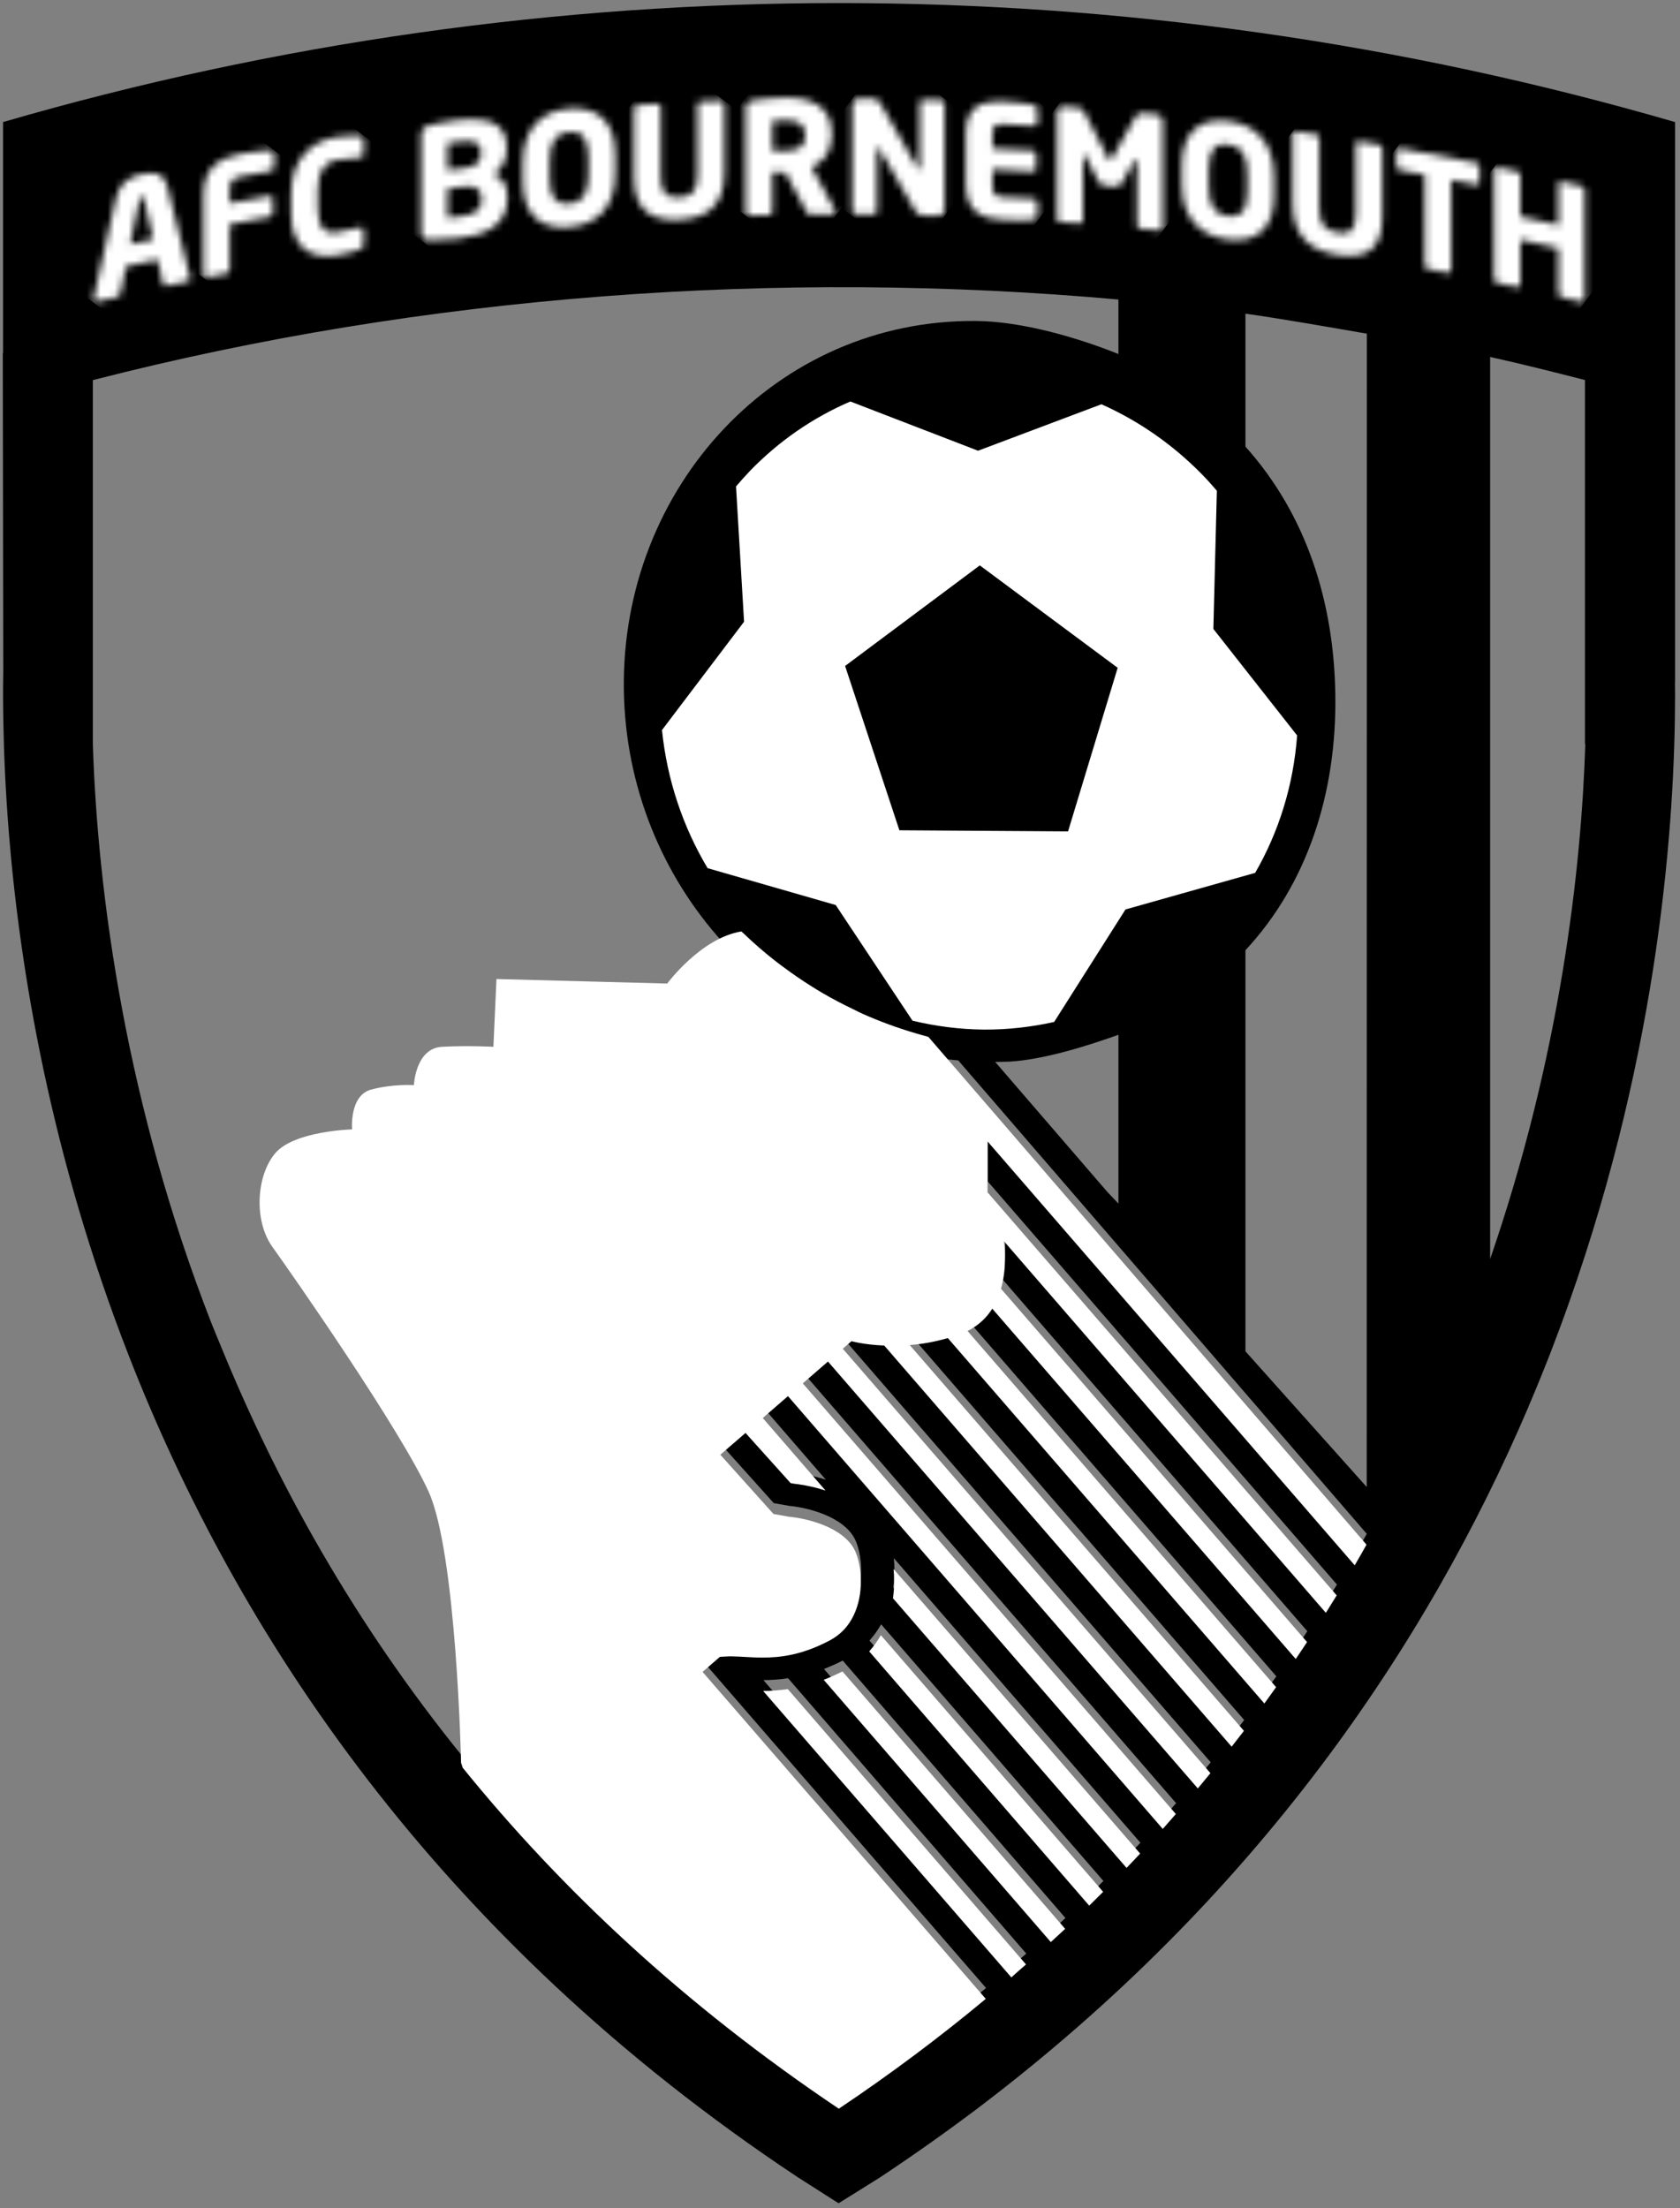 <svg xmlns="http://www.w3.org/2000/svg" fill="none" viewBox="0 0 242 318" height="318" width="242">
<rect x="0" y="0" width="242" height="318" fill="#808080" stroke="none"/>
<path fill="black" d="M0.441 17.58V50.842H0.401L0.469 96.819C0.449 97.859 0.441 98.959 0.441 100.125C0.441 101.256 0.457 102.478 0.477 103.723V103.917H0.481C0.56 108.567 0.794 113.953 1.279 119.986C2.89 139.793 7.32 166.424 18.507 195.129C34.048 235.043 62.81 279.019 114.929 313.564L120.798 317.308L126.772 313.576C131.663 310.331 136.348 307.011 140.829 303.634C181.142 273.113 205.538 236.837 220.089 202.802L220.15 202.656L220.267 202.359C221.303 199.941 222.286 197.526 223.23 195.12C224.211 192.574 225.15 190.057 226.033 187.549C239.083 150.688 241.279 118.07 241.288 100.122C241.288 99.448 241.277 98.84 241.271 98.209L241.288 98.201V58.252V50.843V17.581C162.63 -5.271 79.093 -5.271 0.441 17.58ZM196.872 214.152L179.404 194.612V136.85C188.277 127.303 192.562 114.322 192.351 100.065C192.161 86.745 188.226 74.177 179.404 64.322V45.178C184.447 45.871 191.865 47.186 196.888 48.055L196.873 214.152H196.872ZM161.108 173.336L159.507 171.653L143.356 152.933C144.037 152.923 144.719 152.923 145.397 152.891C150.338 152.613 156.665 150.62 161.108 149.026V173.336ZM145.718 283.216L109.968 241.962C111.04 241.962 112.235 241.89 113.519 241.694L147.832 281.35C147.13 281.953 146.42 282.591 145.718 283.216ZM151.404 278.13L118.692 240.359C119.572 240.02 120.465 239.617 121.393 239.152L153.471 276.223C152.796 276.861 152.102 277.493 151.404 278.13ZM156.94 272.886L125.249 236.27C125.903 235.534 126.451 234.755 126.927 233.93L158.945 270.894C158.274 271.557 157.62 272.211 156.94 272.886ZM162.313 267.446L128.668 228.618C128.783 227.784 128.842 226.972 128.842 226.15C128.842 225.566 128.811 224.976 128.753 224.4L164.27 265.384C163.629 266.079 162.964 266.774 162.313 267.446ZM195.182 223.87L142.293 162.826V170.157L192.585 228.203C192.068 229.043 191.549 229.881 191.022 230.715L144.649 177.191C144.804 178.331 145.043 181.195 144.231 184.042L188.313 234.923C187.789 235.732 187.231 236.559 186.686 237.361L142.973 186.911C142.169 188.187 141.022 189.311 139.41 190.127L183.855 241.42C183.292 242.215 182.734 242.988 182.167 243.774L136.569 191.146C134.616 191.713 132.762 192.023 131.084 192.15L179.222 247.712C178.641 248.479 178.041 249.232 177.451 249.991L127.408 192.221C124.529 192.113 122.695 191.592 122.695 191.592L121.439 192.68L174.401 253.802C173.799 254.528 173.19 255.275 172.582 256.003L119.308 194.523L115.682 197.666L169.416 259.688C168.793 260.404 168.172 261.116 167.53 261.834L113.544 199.502L109.915 202.655L118.956 213.103C116.76 212.392 114.928 212.171 114.432 212.119L113.929 212.033L107.43 204.806L103.799 207.941L111.46 216.477L113.78 216.888H113.901C113.901 216.888 113.969 216.888 114.172 216.925C114.868 217.003 116.807 217.314 118.715 218.099C120.636 218.869 122.38 220.097 123.148 221.671C123.628 222.611 124.056 224.345 124.037 226.15C124.058 227.833 123.725 229.576 123.004 231.079C122.283 232.573 121.211 233.802 119.572 234.683C115.584 236.786 112.5 237.157 109.88 237.157C108.235 237.163 106.799 236.993 105.329 236.979C105.058 236.979 104.797 236.993 104.531 237.008L103.739 237.051L101.24 239.217L142.037 286.307C135.494 291.75 128.447 297.049 120.868 302.125C98.487 287.121 80.769 270.402 66.701 253.043L66.691 253.032C50.94 233.624 39.828 213.448 31.905 194.086C31.418 192.883 30.894 191.672 30.424 190.478C24.264 174.678 20.277 159.518 17.691 145.874C14.804 130.607 13.702 117.309 13.374 107.184V54.745C61.219 42.441 112.239 38.746 161.106 43.137V50.986C155.126 48.583 147.14 46.271 140.57 46.226C111.791 45.976 89.43 70.201 89.864 99.385C90.288 127.299 111.242 150.378 138.033 152.718L196.88 220.899C196.322 221.897 195.752 222.88 195.182 223.87ZM214.392 182.069C214.392 182.075 214.652 182.079 214.65 182.084V51.408C219.305 52.44 223.682 53.544 228.31 54.732V107.186L228.36 107.151C227.796 124.696 224.895 151.918 214.392 182.069Z"></path>
<path fill="white" d="M96.11 141.647L71.515 140.995L71.073 150.758C71.073 150.758 67.46 150.549 63.65 150.758C59.835 150.988 59.62 156.28 59.62 156.28C59.62 156.28 56.646 156.069 53.471 156.913C50.293 157.765 50.717 162.649 50.717 162.649C50.717 162.649 42.438 162.864 39.682 166.042C36.923 169.237 36.506 175.796 39.269 179.618C42.018 183.44 57.711 205.915 61.742 214.826C65.773 223.747 66.416 253.873 66.416 253.873L66.654 254.592L66.665 254.599C80.732 271.962 98.453 288.681 120.831 303.687C128.411 298.611 135.457 293.312 142 287.869L101.203 240.779L103.702 238.613L104.494 238.57C104.759 238.553 105.018 238.541 105.291 238.541C106.761 238.555 108.197 238.725 109.842 238.719C112.461 238.719 115.546 238.348 119.535 236.245C121.173 235.363 122.246 234.136 122.966 232.641C123.69 231.138 124.02 229.395 124 227.712C124.02 225.906 123.592 224.173 123.111 223.233C122.342 221.66 120.598 220.429 118.677 219.661C116.769 218.876 114.83 218.565 114.134 218.487C113.931 218.451 113.863 218.451 113.863 218.451H113.741L111.421 218.039L103.76 209.503L107.391 206.368L113.89 213.595L114.393 213.681C114.889 213.736 116.721 213.954 118.917 214.665L109.876 204.217L113.505 201.064L167.492 263.396C168.134 262.678 168.754 261.966 169.376 261.25L115.643 199.228L119.269 196.085L172.543 257.565C173.152 256.836 173.763 256.088 174.361 255.364L121.402 194.239L122.659 193.151C122.659 193.151 124.492 193.672 127.371 193.78L177.414 251.55C178.004 250.789 178.602 250.036 179.185 249.271L131.047 193.709C132.728 193.582 134.58 193.272 136.533 192.705L182.13 245.333C182.694 244.548 183.253 243.774 183.818 242.979L139.373 191.686C140.984 190.872 142.133 189.748 142.936 188.47L186.649 238.92C187.192 238.118 187.751 237.291 188.276 236.482L144.194 185.601C145.006 182.754 144.766 179.89 144.614 178.75L190.985 232.274C191.511 231.44 192.034 230.602 192.548 229.762L142.256 171.716V164.385L195.144 225.43C195.715 224.44 196.288 223.455 196.843 222.456L133.728 149.326C133.088 149.162 132.466 148.969 131.836 148.792C129.271 148.038 126.778 147.118 124.358 146.051C123.899 145.845 123.446 145.613 122.994 145.388C121.46 144.658 119.957 143.874 118.49 143.019C117.98 142.72 117.475 142.409 116.972 142.094C115.553 141.206 114.182 140.27 112.845 139.267C112.427 138.959 112.005 138.655 111.592 138.325C110.009 137.079 108.495 135.761 107.047 134.369C106.964 134.292 106.869 134.224 106.787 134.143C100.946 135.099 96.11 141.647 96.11 141.647Z"></path>
<path fill="white" d="M109.929 243.523L145.679 284.777C146.381 284.152 147.091 283.513 147.792 282.912L113.48 243.256C112.196 243.45 111.001 243.523 109.929 243.523Z"></path>
<path fill="white" d="M118.653 241.919L151.365 279.69C152.062 279.053 152.759 278.42 153.431 277.783L121.353 240.711C120.426 241.176 119.533 241.579 118.653 241.919Z"></path>
<path fill="white" d="M125.209 237.83L156.9 274.446C157.582 273.772 158.234 273.116 158.904 272.453L126.885 235.489C126.411 236.315 125.863 237.093 125.209 237.83Z"></path>
<path fill="white" d="M128.714 225.961C128.774 226.537 128.804 227.127 128.804 227.711C128.804 228.53 128.744 229.345 128.63 230.178L162.276 269.007C162.925 268.334 163.591 267.64 164.233 266.946L128.714 225.961Z"></path>
<path fill="white" d="M101.929 125.031L120.382 130.339L131.442 146.997C134.767 147.793 138.214 148.247 141.743 148.278C145.227 148.296 148.602 147.901 151.846 147.179L162.124 130.976L180.803 125.707C184.187 119.847 186.316 113.132 186.847 105.918L174.784 90.578L175.284 70.674C174.563 69.829 173.817 68.997 173.042 68.213C168.909 64.026 164.044 60.614 158.657 58.221L140.886 64.912L122.494 57.821C117.037 60.16 112.155 63.57 108.056 67.793C107.357 68.522 106.691 69.277 106.022 70.054L107.18 89.539L95.357 105.14C96.09 112.337 98.386 119.1 101.929 125.031ZM141.139 81.425L160.998 96.175L153.851 119.733L129.555 119.574L121.733 95.909L141.139 81.425Z"></path>
<mask height="20" width="15" y="24" x="13" maskUnits="userSpaceOnUse" style="mask-type:luminance" id="mask0_42_408">
<path fill="white" d="M20.106 28.685C20.155 28.451 20.219 28.323 20.415 28.277C20.621 28.235 20.662 28.335 20.707 28.554C21.157 30.517 21.607 32.475 22.061 34.44C20.96 34.681 19.859 34.934 18.759 35.176C19.21 33.016 19.657 30.855 20.106 28.685ZM20.415 25.097C18.885 25.436 17.251 26.151 16.74 28.42C15.643 33.311 14.544 38.206 13.446 43.101C13.452 43.15 13.415 43.205 13.423 43.224C13.415 43.444 13.584 43.545 13.801 43.494C14.834 43.248 15.864 42.999 16.898 42.765C17.12 42.71 17.292 42.487 17.342 42.253C17.608 40.969 17.869 39.677 18.138 38.392C19.653 38.041 21.166 37.701 22.683 37.375C22.947 38.543 23.214 39.713 23.479 40.876C23.525 41.092 23.699 41.233 23.928 41.183C24.959 40.961 25.996 40.747 27.035 40.529C27.257 40.482 27.408 40.315 27.408 40.092C27.412 40.074 27.388 40.032 27.388 39.983C26.283 35.574 25.18 31.176 24.085 26.781C23.724 25.341 22.805 24.923 21.758 24.923C21.323 24.923 20.864 24.996 20.415 25.097Z"></path>
</mask>
<g mask="url(#mask0_42_408)">
<path fill="white" d="M4.484 36.868L18.434 18.211L36.342 31.6L22.393 50.258L4.484 36.868Z"></path>
</g>
<mask height="19" width="11" y="21" x="29" maskUnits="userSpaceOnUse" style="mask-type:luminance" id="mask1_42_408">
<path fill="white" d="M39.044 21.647C38.26 21.677 37.145 21.696 34.736 22.152C31.863 22.699 29.307 23.942 29.307 28.02V39.61C29.307 39.861 29.509 40.02 29.756 39.971C30.717 39.779 31.682 39.585 32.646 39.393C32.89 39.345 33.094 39.109 33.094 38.862V32.314C35.012 31.943 36.937 31.58 38.862 31.232C39.1 31.189 39.311 30.949 39.305 30.706V28.573C39.305 28.323 39.11 28.157 38.862 28.205C36.937 28.548 35.012 28.916 33.094 29.287V27.269C33.094 26.098 33.471 25.665 34.517 25.467C36.027 25.181 37.531 24.902 39.043 24.626C39.288 24.586 39.489 24.343 39.489 24.103V22.015C39.492 21.742 39.366 21.646 39.093 21.646C39.077 21.646 39.061 21.646 39.044 21.647Z"></path>
</mask>
<g mask="url(#mask1_42_408)">
<path fill="white" d="M20.495 33.432L32.96 16.761L48.304 28.234L35.84 44.905L20.495 33.432Z"></path>
</g>
<mask height="18" width="12" y="19" x="41" maskUnits="userSpaceOnUse" style="mask-type:luminance" id="mask2_42_408">
<path fill="white" d="M48.549 19.718C45.148 20.254 41.932 22.589 41.934 27.931V30.755C41.932 36.093 45.153 37.319 48.549 36.781C50.113 36.529 51.412 36.109 51.881 35.88C52.199 35.75 52.377 35.611 52.377 35.292V33.118C52.377 32.855 52.236 32.685 51.948 32.726C51.928 32.733 51.899 32.74 51.881 32.74C51.027 32.939 49.802 33.247 48.568 33.438C47.026 33.689 45.793 33.076 45.793 30.098V27.276C45.793 24.288 47.026 23.281 48.568 23.033C49.801 22.841 51.027 22.757 51.881 22.699C51.899 22.693 51.933 22.686 51.948 22.681C52.24 22.644 52.377 22.446 52.377 22.176V20C52.367 19.681 52.199 19.624 51.881 19.584C51.687 19.546 51.348 19.52 50.905 19.52C50.286 19.52 49.464 19.573 48.549 19.718Z"></path>
</mask>
<g mask="url(#mask2_42_408)">
<path fill="white" d="M33.396 30.937L45.678 14.509L60.917 25.902L48.634 42.33L33.396 30.937Z"></path>
</g>
<mask height="18" width="14" y="17" x="60" maskUnits="userSpaceOnUse" style="mask-type:luminance" id="mask3_42_408">
<path fill="white" d="M64.464 27.178C65.301 27.075 66.143 26.975 66.981 26.871C68.779 26.665 69.362 27.521 69.362 28.598V28.843C69.362 30.103 68.617 30.9 66.302 31.172C65.989 31.207 64.82 31.323 64.464 31.371C64.464 29.971 64.464 28.58 64.464 27.178ZM64.464 20.638C64.776 20.572 65.808 20.441 66.166 20.399C68.481 20.121 69.273 20.602 69.273 21.832V22.17C69.273 23.137 68.75 24 66.98 24.206C66.142 24.306 65.3 24.409 64.463 24.513C64.463 23.215 64.463 21.924 64.464 20.638ZM65.877 17.299C64.441 17.466 62.623 17.834 61.858 18.046C60.981 18.295 60.67 18.651 60.67 19.654V33.289C60.67 34.301 61.01 34.548 61.904 34.589C62.777 34.632 64.533 34.525 66.01 34.343C69.896 33.882 73.096 32.475 73.092 28.53V28.194C73.092 26.653 72.283 25.537 71.092 25.09C72.279 24.372 72.974 23.052 72.979 21.586V21.182C72.979 18.242 71.026 17.163 67.956 17.163C67.31 17.163 66.614 17.211 65.877 17.299Z"></path>
</mask>
<g mask="url(#mask3_42_408)">
<path fill="white" d="M52.293 28.368L65.126 11.204L81.473 23.427L68.64 40.591L52.293 28.368Z"></path>
</g>
<mask height="18" width="14" y="15" x="75" maskUnits="userSpaceOnUse" style="mask-type:luminance" id="mask4_42_408">
<path fill="white" d="M79.195 25.762V23.088C79.195 20.399 80.073 19.174 81.966 19.009C83.863 18.855 84.753 19.927 84.757 22.619V25.285C84.757 27.98 83.857 29.193 81.966 29.348C81.843 29.359 81.724 29.365 81.609 29.365C79.962 29.363 79.195 28.276 79.195 25.762ZM81.965 15.646C78.252 15.959 75.303 18.259 75.303 23.456V26.13C75.303 31.335 78.246 33.027 81.965 32.708C85.682 32.396 88.631 30.199 88.636 25V22.327C88.636 17.499 86.093 15.612 82.758 15.612C82.499 15.612 82.234 15.623 81.965 15.646Z"></path>
</mask>
<g mask="url(#mask4_42_408)">
<path fill="white" d="M66.951 26.783L80.084 9.218L96.988 21.857L83.855 39.421L66.951 26.783Z"></path>
</g>
<mask height="18" width="14" y="14" x="91" maskUnits="userSpaceOnUse" style="mask-type:luminance" id="mask5_42_408">
<path fill="white" d="M103.87 14.518C102.891 14.555 101.913 14.591 100.932 14.637C100.685 14.643 100.48 14.837 100.482 15.077V25.06C100.482 27.349 99.855 28.335 97.82 28.433C95.794 28.536 95.184 27.618 95.184 25.322V15.348C95.184 15.102 94.982 14.934 94.729 14.944C93.745 15 92.76 15.059 91.773 15.126C91.525 15.138 91.323 15.336 91.323 15.573V25.556C91.322 30.675 94.235 31.822 97.82 31.642C101.405 31.466 104.347 30.019 104.344 24.909V14.928C104.344 14.683 104.12 14.518 103.881 14.518C103.881 14.518 103.871 14.518 103.87 14.518Z"></path>
</mask>
<g mask="url(#mask5_42_408)">
<path fill="white" d="M83.023 25.617L95.992 8.272L112.645 20.723L99.676 38.068L83.023 25.617Z"></path>
</g>
<mask height="18" width="14" y="14" x="107" maskUnits="userSpaceOnUse" style="mask-type:luminance" id="mask6_42_408">
<path fill="white" d="M111.256 21.732V17.427C111.525 17.391 112.699 17.33 113.017 17.317C114.913 17.286 115.971 17.913 115.971 19.276V19.573C115.971 21.088 115.229 21.702 112.853 21.745C112.767 21.747 112.577 21.748 112.356 21.748C111.941 21.748 111.416 21.744 111.256 21.732ZM113.017 14.065C111.391 14.091 109.471 14.278 108.433 14.464C107.742 14.591 107.414 14.801 107.416 15.568V30.616C107.416 30.861 107.625 31.053 107.867 31.046C108.845 31.021 109.825 30.998 110.8 30.974C111.05 30.966 111.251 30.767 111.256 30.517V24.827C111.485 24.82 111.792 24.826 112.102 24.831C112.367 24.837 112.634 24.841 112.853 24.837C112.937 24.827 113.023 24.82 113.104 24.813C114.114 26.68 115.123 28.561 116.136 30.442C116.247 30.67 116.328 30.885 116.578 30.885C117.732 30.873 118.886 30.873 120.043 30.867C120.29 30.867 120.381 30.755 120.381 30.598C120.381 30.53 120.354 30.442 120.313 30.351C119.17 28.241 118.035 26.143 116.9 24.042C118.549 23.377 119.818 21.918 119.813 19.541V19.253C119.813 15.37 116.984 14.064 113.258 14.064C113.178 14.064 113.098 14.065 113.017 14.065Z"></path>
</mask>
<g mask="url(#mask6_42_408)">
<path fill="white" d="M99.267 24.962L112.064 7.846L128.528 20.156L115.732 37.271L99.267 24.962Z"></path>
</g>
<mask height="18" width="15" y="14" x="122" maskUnits="userSpaceOnUse" style="mask-type:luminance" id="mask7_42_408">
<path fill="white" d="M123.604 14.211C123.141 14.211 122.761 14.595 122.761 15.059V30.417C122.761 30.67 122.963 30.873 123.213 30.873C124.1 30.879 124.988 30.885 125.877 30.892C126.123 30.894 126.334 30.7 126.33 30.453V21.372C126.33 21.231 126.373 21.188 126.439 21.188C126.504 21.188 126.556 21.231 126.64 21.372C128.361 24.335 130.076 27.317 131.789 30.302C132.151 30.913 132.493 31.016 132.963 31.029C133.696 31.046 134.439 31.065 135.173 31.089C135.648 31.108 136.052 30.743 136.057 30.265C136.057 25.139 136.057 20.006 136.057 14.886C136.057 14.637 135.851 14.445 135.607 14.44C134.718 14.415 133.83 14.385 132.941 14.367C132.697 14.354 132.49 14.531 132.49 14.777V24.261C132.501 24.422 132.422 24.459 132.376 24.459C132.313 24.459 132.281 24.416 132.201 24.276C130.413 21.155 128.629 18.046 126.847 14.941C126.576 14.464 126.354 14.236 125.899 14.236C125.137 14.224 124.376 14.217 123.616 14.211C123.615 14.211 123.606 14.211 123.604 14.211Z"></path>
</mask>
<g mask="url(#mask7_42_408)">
<path fill="white" d="M114.658 25.049L127.529 7.834L144.162 20.27L131.291 37.485L114.658 25.049Z"></path>
</g>
<mask height="18" width="11" y="14" x="139" maskUnits="userSpaceOnUse" style="mask-type:luminance" id="mask8_42_408">
<path fill="white" d="M139.131 19.168V26.61C139.131 30.694 141.699 31.533 144.617 31.685C147.053 31.803 148.203 31.703 148.994 31.635C149.309 31.612 149.435 31.489 149.435 31.189V29.107C149.435 28.862 149.24 28.643 148.994 28.63C147.465 28.543 145.941 28.451 144.414 28.372C143.347 28.323 142.965 27.95 142.974 26.773V24.404C144.918 24.495 146.868 24.602 148.813 24.717C149.059 24.735 149.262 24.549 149.262 24.3V22.17C149.262 21.924 149.059 21.708 148.813 21.69C146.868 21.568 144.918 21.468 142.974 21.377V19.335C142.974 18.172 143.354 17.827 144.414 17.882C145.941 17.961 147.465 18.046 148.994 18.141C149.236 18.153 149.443 17.968 149.435 17.722V15.628C149.435 15.342 149.309 15.223 148.994 15.156C148.209 14.992 147.072 14.746 144.64 14.622C144.381 14.608 144.127 14.601 143.875 14.601C141.289 14.601 139.131 15.445 139.131 19.168Z"></path>
</mask>
<g mask="url(#mask8_42_408)">
<path fill="white" d="M130.882 25.635L142.83 9.655L157.695 20.769L145.746 36.749L130.882 25.635Z"></path>
</g>
<mask height="19" width="16" y="15" x="152" maskUnits="userSpaceOnUse" style="mask-type:luminance" id="mask9_42_408">
<path fill="white" d="M152.272 16.044V31.63C152.262 31.87 152.481 31.955 152.657 31.966C153.649 32.035 154.636 32.109 155.631 32.183C155.832 32.202 155.991 32.01 155.991 31.755V22.41C155.991 22.255 156.059 22.237 156.101 22.237C156.166 22.244 156.221 22.298 156.284 22.41C156.96 23.695 157.635 24.988 158.309 26.272C158.47 26.548 158.692 26.68 158.987 26.71C159.586 26.758 160.187 26.804 160.788 26.859C161.084 26.889 161.309 26.791 161.47 26.543C162.14 25.363 162.814 24.194 163.49 23.024C163.559 22.92 163.607 22.878 163.67 22.878C163.721 22.885 163.787 22.92 163.787 23.069V32.42C163.787 32.676 163.943 32.885 164.144 32.91C165.137 32.998 166.123 33.094 167.111 33.198C167.294 33.216 167.503 33.174 167.496 32.921V17.359C167.506 16.889 167.158 16.542 166.691 16.496C165.984 16.423 165.275 16.35 164.572 16.284C164.093 16.242 163.788 16.436 163.58 16.804C162.434 18.825 161.283 20.851 160.133 22.878C160.047 23.052 159.981 23.161 159.893 23.149C159.805 23.149 159.735 23.024 159.647 22.841C158.493 20.614 157.35 18.39 156.2 16.172C155.995 15.767 155.679 15.527 155.204 15.491C154.501 15.439 153.794 15.384 153.088 15.336C153.062 15.334 153.033 15.333 153.005 15.333C152.571 15.333 152.268 15.602 152.272 16.044Z"></path>
</mask>
<g mask="url(#mask9_42_408)">
<path fill="white" d="M143.69 26.804L157.729 8.027L176.076 21.745L162.037 40.522L143.69 26.804Z"></path>
</g>
<mask height="18" width="14" y="17" x="170" maskUnits="userSpaceOnUse" style="mask-type:luminance" id="mask10_42_408">
<path fill="white" d="M176.895 31.129C175.006 30.894 174.127 29.652 174.127 26.968V24.295C174.137 21.605 175.008 20.559 176.895 20.797C178.78 21.024 179.677 22.286 179.677 24.975V27.649C179.677 30.094 178.931 31.16 177.381 31.16C177.229 31.16 177.065 31.149 176.895 31.129ZM170.242 23.859V26.53C170.242 31.733 173.191 34.036 176.893 34.495C180.594 34.952 183.537 33.365 183.537 28.162V25.492C183.537 20.29 180.599 17.882 176.893 17.43C176.51 17.383 176.136 17.358 175.773 17.358C172.61 17.358 170.242 19.195 170.242 23.859Z"></path>
</mask>
<g mask="url(#mask10_42_408)">
<path fill="white" d="M161.801 28.644L175.007 10.98L191.975 23.667L178.77 41.33L161.801 28.644Z"></path>
</g>
<mask height="19" width="14" y="18" x="186" maskUnits="userSpaceOnUse" style="mask-type:luminance" id="mask11_42_408">
<path fill="white" d="M186.208 19.295V29.275C186.218 34.393 189.107 36.14 192.658 36.704C196.212 37.27 199.12 36.429 199.12 31.317V21.335C199.12 21.088 198.892 20.872 198.648 20.833C197.683 20.663 196.714 20.502 195.749 20.344C195.5 20.295 195.3 20.447 195.3 20.694V30.675C195.3 32.964 194.677 33.82 192.659 33.498C190.648 33.18 190.044 32.129 190.044 29.84V19.864C190.044 19.617 189.843 19.409 189.596 19.366C188.62 19.223 187.637 19.077 186.658 18.934C186.635 18.93 186.609 18.928 186.587 18.928C186.373 18.928 186.208 19.076 186.208 19.295Z"></path>
</mask>
<g mask="url(#mask11_42_408)">
<path fill="white" d="M177.412 30.693L190.838 12.736L207.917 25.505L194.49 43.462L177.412 30.693Z"></path>
</g>
<mask height="19" width="13" y="21" x="201" maskUnits="userSpaceOnUse" style="mask-type:luminance" id="mask12_42_408">
<path fill="white" d="M201.153 21.69V24C201.163 24.249 201.351 24.465 201.608 24.507C202.815 24.729 204.026 24.945 205.239 25.176V38.218C205.239 38.47 205.44 38.704 205.686 38.752C206.661 38.939 207.631 39.127 208.6 39.311C208.848 39.357 209.05 39.2 209.045 38.944V25.899C210.244 26.135 211.451 26.376 212.652 26.616C212.894 26.671 213.123 26.538 213.117 26.286V23.969C213.117 23.731 212.897 23.504 212.652 23.456C208.979 22.704 205.295 22.009 201.605 21.347C201.572 21.341 201.541 21.338 201.511 21.338C201.31 21.338 201.16 21.476 201.153 21.69Z"></path>
</mask>
<g mask="url(#mask12_42_408)">
<path fill="white" d="M192.511 32.896L205.445 15.597L221.765 27.799L208.832 45.098L192.511 32.896Z"></path>
</g>
<mask height="20" width="14" y="24" x="215" maskUnits="userSpaceOnUse" style="mask-type:luminance" id="mask13_42_408">
<path fill="white" d="M215.22 24.409V40.2C215.22 40.448 215.414 40.688 215.66 40.741C216.634 40.943 217.603 41.154 218.568 41.365C218.808 41.411 219.013 41.256 219.013 41.01V34.531C220.842 34.927 222.661 35.334 224.488 35.756V42.235C224.488 42.487 224.691 42.733 224.929 42.794C225.896 43.016 226.863 43.247 227.829 43.475C228.067 43.533 228.267 43.378 228.267 43.132V27.342C228.267 27.099 228.067 26.871 227.829 26.81C226.862 26.585 225.894 26.358 224.929 26.135C224.683 26.076 224.484 26.212 224.488 26.453V32.414C222.662 31.998 220.842 31.587 219.013 31.189V25.221C219.013 24.975 218.818 24.753 218.568 24.699C217.603 24.489 216.632 24.276 215.66 24.078C215.623 24.07 215.59 24.066 215.556 24.066C215.362 24.066 215.22 24.199 215.22 24.409Z"></path>
</mask>
<g mask="url(#mask13_42_408)">
<path fill="white" d="M205.883 36.553L219.899 17.807L237.608 31.046L223.591 49.792L205.883 36.553Z"></path>
</g>
</svg>
